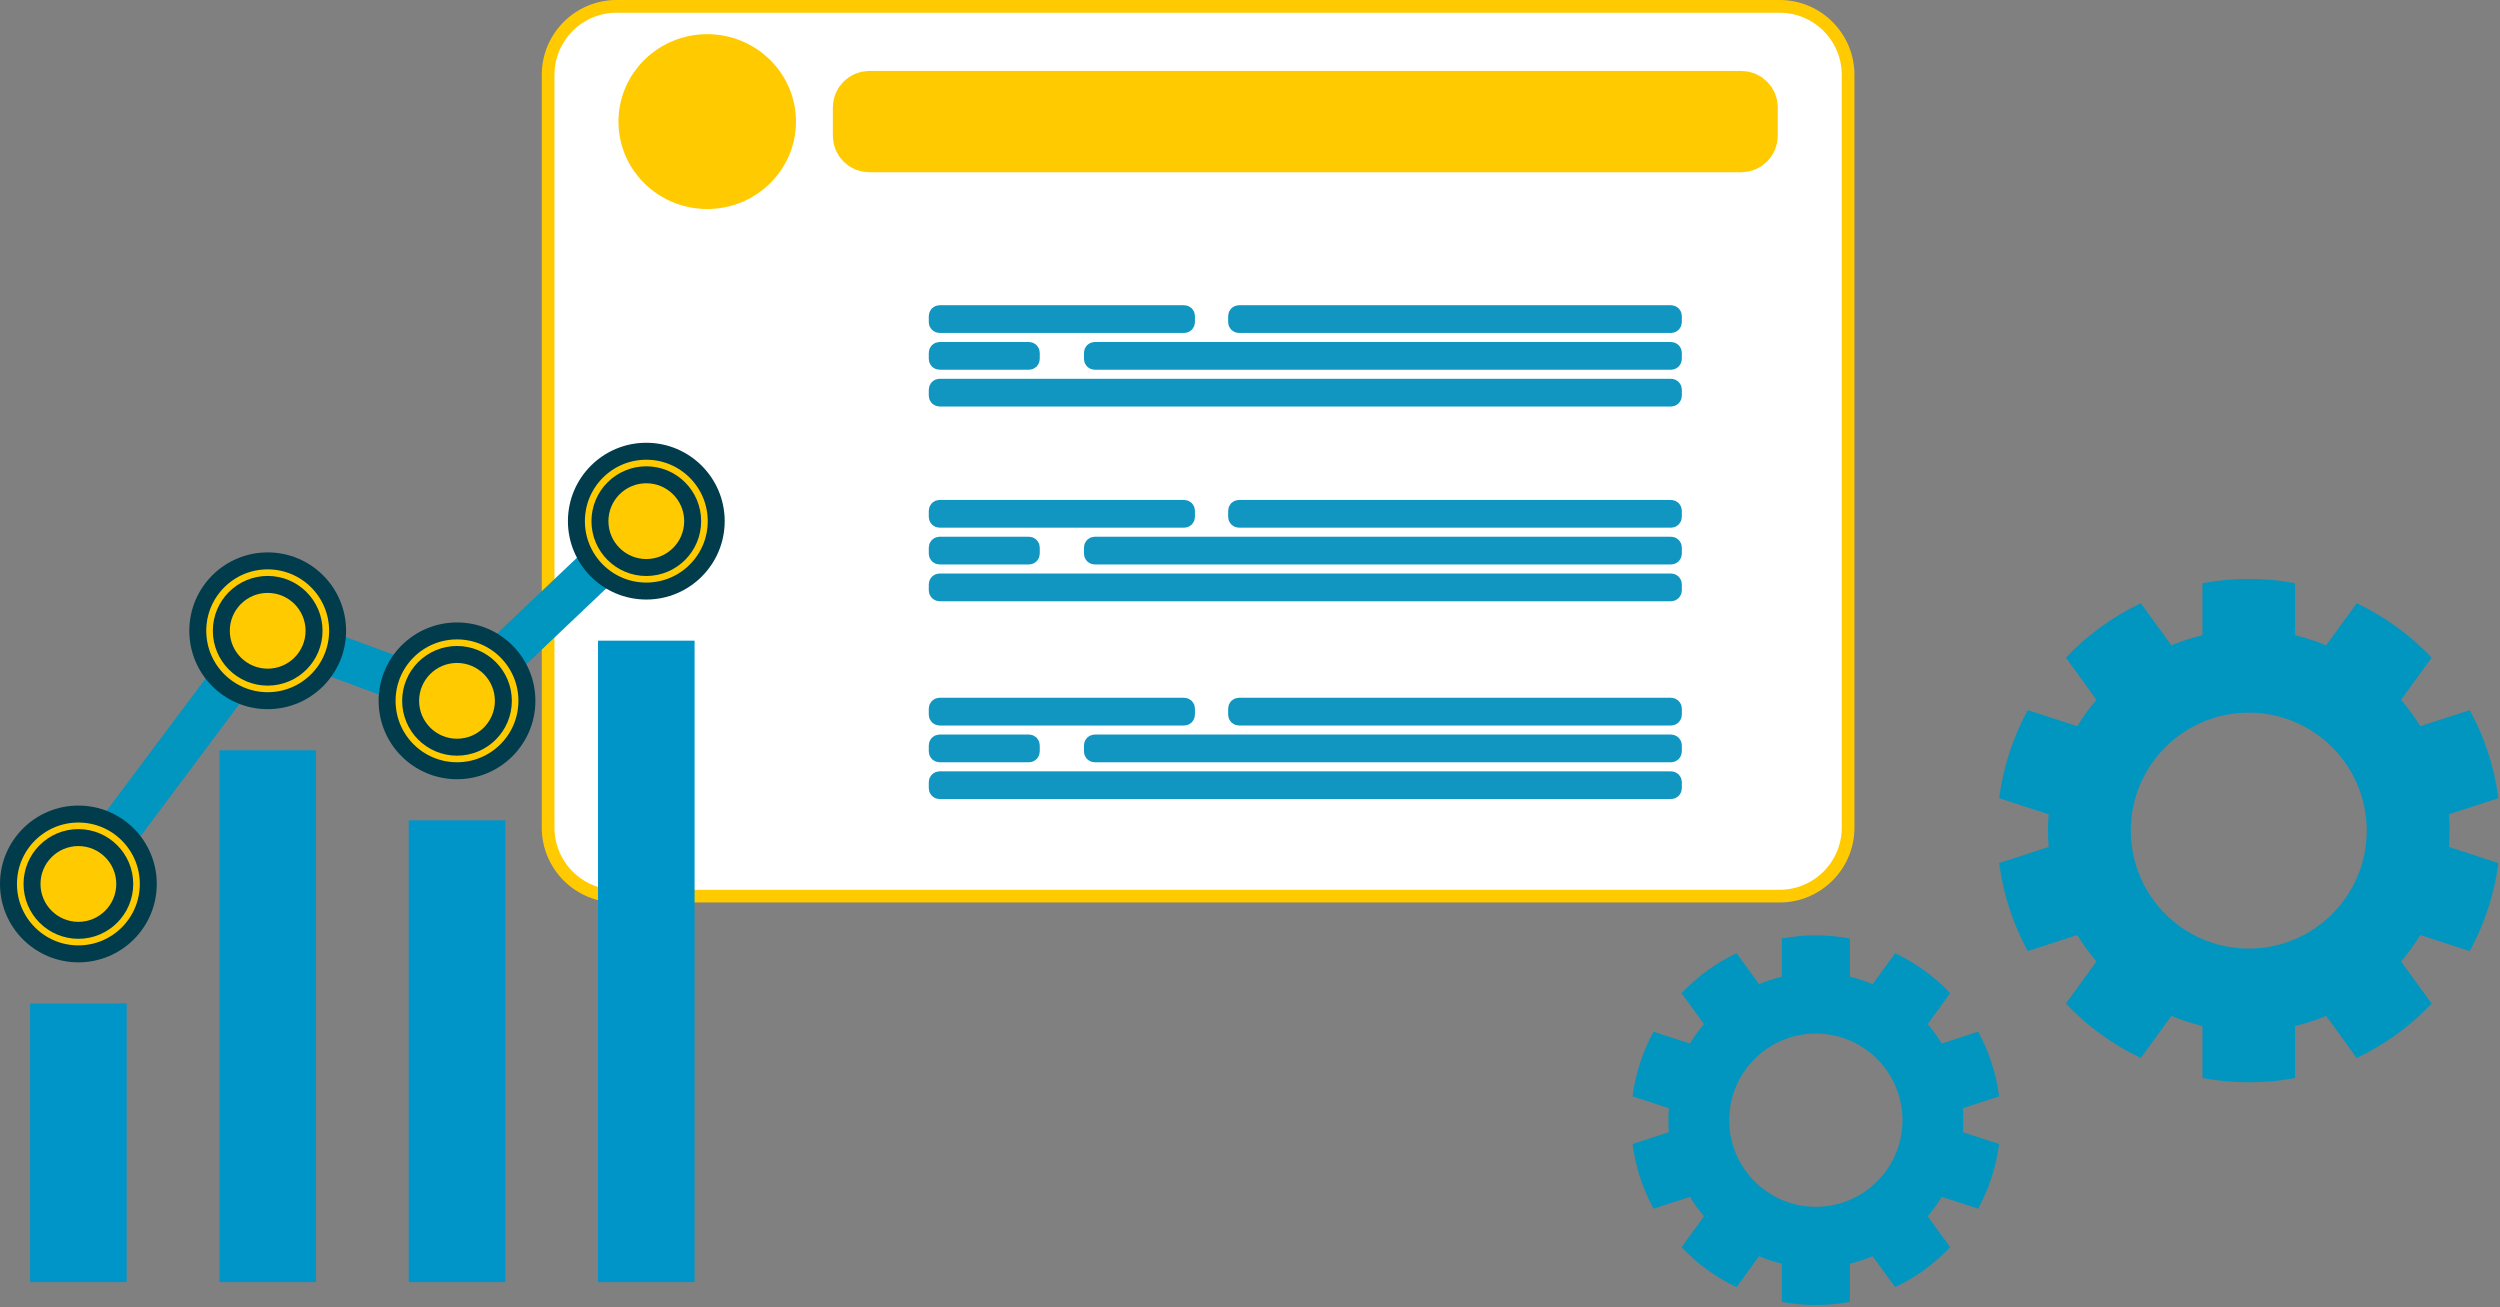<?xml version="1.0" encoding="UTF-8" standalone="no"?><!DOCTYPE svg PUBLIC "-//W3C//DTD SVG 1.1//EN" "http://www.w3.org/Graphics/SVG/1.1/DTD/svg11.dtd"><svg width="100%" height="100%" viewBox="0 0 983 514" version="1.1" xmlns="http://www.w3.org/2000/svg" xmlns:xlink="http://www.w3.org/1999/xlink" xml:space="preserve" xmlns:serif="http://www.serif.com/" style="fill-rule:evenodd;clip-rule:evenodd;stroke-linecap:round;stroke-linejoin:round;stroke-miterlimit:1.5;"><rect x="0" y="0" width="983" height="514" fill="#808080" stroke="none"/><g><path d="M726.674,29.437l0,295.985c0,14.867 -12.07,26.938 -26.937,26.938l-457.28,-0c-14.867,-0 -26.937,-12.071 -26.937,-26.938l0,-295.985c0,-14.867 12.07,-26.937 26.937,-26.937l457.28,-0c14.867,-0 26.937,12.07 26.937,26.937Z" style="fill:#fff;"/><clipPath id="_clip1"><path d="M726.674,29.437l0,295.985c0,14.867 -12.07,26.938 -26.937,26.938l-457.28,-0c-14.867,-0 -26.937,-12.071 -26.937,-26.938l0,-295.985c0,-14.867 12.07,-26.937 26.937,-26.937l457.28,-0c14.867,-0 26.937,12.07 26.937,26.937Z"/></clipPath><g clip-path="url(#_clip1)"><g><ellipse cx="278.076" cy="47.811" rx="26.126" ry="25.6" style="fill:#ffcb00;stroke:#ffcb00;stroke-width:17.55px;"/><path d="M690.245,42.239l-0,11.144c-0,3.075 -2.497,5.572 -5.572,5.572l-342.854,-0c-3.075,-0 -5.572,-2.497 -5.572,-5.572l0,-11.144c0,-3.075 2.497,-5.572 5.572,-5.572l342.854,0c3.075,0 5.572,2.497 5.572,5.572Z" style="fill:#ffcb00;stroke:#ffcb00;stroke-width:17.55px;"/></g><g><path d="M466.819,124.253l-0,2.424c-0,0.669 -0.544,1.212 -1.213,1.212l-96.167,0c-0.669,0 -1.212,-0.543 -1.212,-1.212l0,-2.424c0,-0.669 0.543,-1.212 1.212,-1.212l96.167,-0c0.669,-0 1.213,0.543 1.213,1.212Z" style="fill:#1096c0;stroke:#1096c0;stroke-width:6.06px;stroke-linecap:butt;"/><path d="M658.265,124.253l-0,2.424c-0,0.669 -0.544,1.212 -1.212,1.212l-169.898,0c-0.669,0 -1.212,-0.543 -1.212,-1.212l-0,-2.424c-0,-0.669 0.543,-1.212 1.212,-1.212l169.898,-0c0.668,-0 1.212,0.543 1.212,1.212Z" style="fill:#1096c0;stroke:#1096c0;stroke-width:6.06px;stroke-linecap:butt;"/><path d="M658.265,153.177l-0,2.424c-0,0.669 -0.544,1.212 -1.212,1.212l-287.614,0c-0.669,0 -1.212,-0.543 -1.212,-1.212l0,-2.424c0,-0.669 0.543,-1.212 1.212,-1.212l287.614,-0c0.668,-0 1.212,0.543 1.212,1.212Z" style="fill:#1096c0;stroke:#1096c0;stroke-width:6.06px;stroke-linecap:butt;"/><path d="M405.801,138.715l-0,2.424c-0,0.669 -0.543,1.212 -1.212,1.212l-35.15,0c-0.669,0 -1.212,-0.543 -1.212,-1.212l0,-2.424c0,-0.669 0.543,-1.212 1.212,-1.212l35.15,-0c0.669,-0 1.212,0.543 1.212,1.212Z" style="fill:#1096c0;stroke:#1096c0;stroke-width:6.06px;stroke-linecap:butt;"/><path d="M658.265,138.715l-0,2.424c-0,0.669 -0.544,1.212 -1.212,1.212l-226.596,0c-0.669,0 -1.212,-0.543 -1.212,-1.212l-0,-2.424c-0,-0.669 0.543,-1.212 1.212,-1.212l226.596,-0c0.668,-0 1.212,0.543 1.212,1.212Z" style="fill:#1096c0;stroke:#1096c0;stroke-width:6.06px;stroke-linecap:butt;"/><path d="M466.819,200.819l-0,2.424c-0,0.669 -0.544,1.213 -1.213,1.213l-96.167,-0c-0.669,-0 -1.212,-0.544 -1.212,-1.213l0,-2.424c0,-0.669 0.543,-1.212 1.212,-1.212l96.167,0c0.669,0 1.213,0.543 1.213,1.212Z" style="fill:#1096c0;stroke:#1096c0;stroke-width:6.06px;stroke-linecap:butt;"/><path d="M658.265,200.819l-0,2.424c-0,0.669 -0.544,1.213 -1.212,1.213l-169.898,-0c-0.669,-0 -1.212,-0.544 -1.212,-1.213l-0,-2.424c-0,-0.669 0.543,-1.212 1.212,-1.212l169.898,0c0.668,0 1.212,0.543 1.212,1.212Z" style="fill:#1096c0;stroke:#1096c0;stroke-width:6.06px;stroke-linecap:butt;"/><path d="M658.265,229.743l-0,2.424c-0,0.669 -0.544,1.212 -1.212,1.212l-287.614,0c-0.669,0 -1.212,-0.543 -1.212,-1.212l0,-2.424c0,-0.669 0.543,-1.212 1.212,-1.212l287.614,-0c0.668,-0 1.212,0.543 1.212,1.212Z" style="fill:#1096c0;stroke:#1096c0;stroke-width:6.06px;stroke-linecap:butt;"/><path d="M405.801,215.281l-0,2.424c-0,0.669 -0.543,1.212 -1.212,1.212l-35.15,0c-0.669,0 -1.212,-0.543 -1.212,-1.212l0,-2.424c0,-0.669 0.543,-1.212 1.212,-1.212l35.15,0c0.669,0 1.212,0.543 1.212,1.212Z" style="fill:#1096c0;stroke:#1096c0;stroke-width:6.06px;stroke-linecap:butt;"/><path d="M658.265,215.281l-0,2.424c-0,0.669 -0.544,1.212 -1.212,1.212l-226.596,0c-0.669,0 -1.212,-0.543 -1.212,-1.212l-0,-2.424c-0,-0.669 0.543,-1.212 1.212,-1.212l226.596,0c0.668,0 1.212,0.543 1.212,1.212Z" style="fill:#1096c0;stroke:#1096c0;stroke-width:6.06px;stroke-linecap:butt;"/><path d="M466.819,278.601l-0,2.424c-0,0.669 -0.544,1.212 -1.213,1.212l-96.167,0c-0.669,0 -1.212,-0.543 -1.212,-1.212l0,-2.424c0,-0.669 0.543,-1.212 1.212,-1.212l96.167,-0c0.669,-0 1.213,0.543 1.213,1.212Z" style="fill:#1096c0;stroke:#1096c0;stroke-width:6.06px;stroke-linecap:butt;"/><path d="M658.265,278.601l-0,2.424c-0,0.669 -0.544,1.212 -1.212,1.212l-169.898,0c-0.669,0 -1.212,-0.543 -1.212,-1.212l-0,-2.424c-0,-0.669 0.543,-1.212 1.212,-1.212l169.898,-0c0.668,-0 1.212,0.543 1.212,1.212Z" style="fill:#1096c0;stroke:#1096c0;stroke-width:6.06px;stroke-linecap:butt;"/><path d="M658.265,307.525l-0,2.424c-0,0.669 -0.544,1.212 -1.212,1.212l-287.614,-0c-0.669,-0 -1.212,-0.543 -1.212,-1.212l0,-2.424c0,-0.669 0.543,-1.212 1.212,-1.212l287.614,-0c0.668,-0 1.212,0.543 1.212,1.212Z" style="fill:#1096c0;stroke:#1096c0;stroke-width:6.06px;stroke-linecap:butt;"/><path d="M405.801,293.063l-0,2.424c-0,0.669 -0.543,1.212 -1.212,1.212l-35.15,0c-0.669,0 -1.212,-0.543 -1.212,-1.212l0,-2.424c0,-0.669 0.543,-1.212 1.212,-1.212l35.15,-0c0.669,-0 1.212,0.543 1.212,1.212Z" style="fill:#1096c0;stroke:#1096c0;stroke-width:6.06px;stroke-linecap:butt;"/><path d="M658.265,293.063l-0,2.424c-0,0.669 -0.544,1.212 -1.212,1.212l-226.596,0c-0.669,0 -1.212,-0.543 -1.212,-1.212l-0,-2.424c-0,-0.669 0.543,-1.212 1.212,-1.212l226.596,-0c0.668,-0 1.212,0.543 1.212,1.212Z" style="fill:#1096c0;stroke:#1096c0;stroke-width:6.06px;stroke-linecap:butt;"/></g></g><path d="M726.674,29.437l0,295.985c0,14.867 -12.07,26.938 -26.937,26.938l-457.28,-0c-14.867,-0 -26.937,-12.071 -26.937,-26.938l0,-295.985c0,-14.867 12.07,-26.937 26.937,-26.937l457.28,-0c14.867,-0 26.937,12.07 26.937,26.937Z" style="fill:none;stroke:#ffcb00;stroke-width:5px;"/><g><g><rect x="11.836" y="394.545" width="37.969" height="109.581" style="fill:#0095c9;"/><rect x="86.271" y="295.013" width="37.969" height="209.114" style="fill:#0095c9;"/><rect x="160.707" y="322.557" width="37.969" height="181.569" style="fill:#0095c9;"/><rect x="235.143" y="251.906" width="37.969" height="252.221" style="fill:#0095c9;"/></g><path d="M30.82,347.572l74.436,-99.548l74.436,27.544l74.436,-70.651" style="fill:none;stroke:#0096c0;stroke-width:16.67px;stroke-miterlimit:0;"/><g><circle cx="30.82" cy="347.572" r="27.487" style="fill:#ffcb00;stroke:#003c4c;stroke-width:6.67px;stroke-linecap:butt;stroke-miterlimit:0;"/><circle cx="30.82" cy="347.572" r="18.231" style="fill:#ffcb00;stroke:#003c4c;stroke-width:6.67px;stroke-linecap:butt;stroke-miterlimit:0;"/></g><g><circle cx="105.256" cy="248.024" r="27.487" style="fill:#ffcb00;stroke:#003c4c;stroke-width:6.67px;stroke-linecap:butt;stroke-miterlimit:0;"/><circle cx="105.256" cy="248.024" r="18.231" style="fill:#ffcb00;stroke:#003c4c;stroke-width:6.67px;stroke-linecap:butt;stroke-miterlimit:0;"/></g><g><circle cx="179.692" cy="275.568" r="27.487" style="fill:#ffcb00;stroke:#003c4c;stroke-width:6.67px;stroke-linecap:butt;stroke-miterlimit:0;"/><circle cx="179.692" cy="275.568" r="18.231" style="fill:#ffcb00;stroke:#003c4c;stroke-width:6.67px;stroke-linecap:butt;stroke-miterlimit:0;"/></g><g><circle cx="254.128" cy="204.917" r="27.487" style="fill:#ffcb00;stroke:#003c4c;stroke-width:6.67px;stroke-linecap:butt;stroke-miterlimit:0;"/><circle cx="254.128" cy="204.917" r="18.231" style="fill:#ffcb00;stroke:#003c4c;stroke-width:6.67px;stroke-linecap:butt;stroke-miterlimit:0;"/></g></g><path d="M902.417,229.314l0,20.467c4.174,0.989 8.26,2.317 12.218,3.97l12.03,-16.558c11.058,5.251 21.047,12.507 29.458,21.402l-12.03,16.558c2.795,3.253 5.32,6.729 7.551,10.393l19.465,-6.325c5.86,10.748 9.675,22.49 11.251,34.629l-19.465,6.325c0.349,4.275 0.349,8.572 0,12.847l19.465,6.324c-1.576,12.14 -5.391,23.882 -11.251,34.629l-19.465,-6.324c-2.231,3.664 -4.756,7.14 -7.551,10.393l12.03,16.558c-8.411,8.894 -18.4,16.151 -29.458,21.402l-12.03,-16.558c-3.958,1.653 -8.044,2.981 -12.218,3.97l0,20.467c-12.032,2.251 -24.378,2.251 -36.411,-0l0,-20.467c-4.174,-0.989 -8.26,-2.317 -12.218,-3.97l-12.03,16.558c-11.058,-5.251 -21.046,-12.508 -29.457,-21.402l12.03,-16.558c-2.795,-3.253 -5.321,-6.729 -7.551,-10.393l-19.465,6.324c-5.86,-10.747 -9.675,-22.489 -11.252,-34.629l19.465,-6.324c-0.349,-4.275 -0.349,-8.572 0,-12.847l-19.465,-6.325c1.577,-12.139 5.392,-23.881 11.252,-34.629l19.465,6.325c2.23,-3.664 4.756,-7.14 7.551,-10.393l-12.03,-16.558c8.411,-8.895 18.399,-16.151 29.457,-21.402l12.03,16.558c3.958,-1.653 8.044,-2.981 12.218,-3.97l0,-20.467c12.033,-2.252 24.379,-2.252 36.411,0Zm-18.205,50.897c25.601,0 46.387,20.786 46.387,46.387c-0,25.602 -20.786,46.387 -46.387,46.387c-25.602,0 -46.387,-20.785 -46.387,-46.387c-0,-25.601 20.785,-46.387 46.387,-46.387Z" style="fill:#0096c0;"/><path d="M727.358,369.016l-0,15.03c3.065,0.726 6.065,1.701 8.972,2.915l8.834,-12.159c8.12,3.856 15.455,9.185 21.632,15.716l-8.834,12.159c2.052,2.389 3.907,4.942 5.545,7.632l14.294,-4.644c4.303,7.893 7.104,16.515 8.262,25.43l-14.294,4.644c0.257,3.139 0.257,6.294 0,9.434l14.294,4.644c-1.158,8.915 -3.959,17.537 -8.262,25.43l-14.294,-4.645c-1.638,2.691 -3.493,5.243 -5.545,7.633l8.834,12.159c-6.177,6.531 -13.512,11.86 -21.632,15.716l-8.834,-12.159c-2.907,1.214 -5.907,2.189 -8.972,2.915l-0,15.03c-8.836,1.653 -17.902,1.653 -26.739,-0l0,-15.03c-3.065,-0.726 -6.065,-1.701 -8.972,-2.915l-8.834,12.159c-8.12,-3.856 -15.455,-9.185 -21.632,-15.716l8.835,-12.159c-2.053,-2.39 -3.908,-4.942 -5.546,-7.633l-14.293,4.645c-4.304,-7.893 -7.105,-16.515 -8.263,-25.43l14.294,-4.644c-0.256,-3.14 -0.256,-6.295 -0,-9.434l-14.294,-4.644c1.158,-8.915 3.959,-17.537 8.263,-25.43l14.293,4.644c1.638,-2.69 3.493,-5.243 5.546,-7.632l-8.835,-12.159c6.177,-6.531 13.512,-11.86 21.632,-15.716l8.834,12.159c2.907,-1.214 5.907,-2.189 8.972,-2.915l0,-15.03c8.837,-1.653 17.903,-1.653 26.739,0Zm-13.369,37.376c18.8,0 34.063,15.264 34.063,34.064c0,18.8 -15.263,34.064 -34.063,34.064c-18.801,-0 -34.064,-15.264 -34.064,-34.064c-0,-18.8 15.263,-34.064 34.064,-34.064Z" style="fill:#0096c0;"/></g></svg>